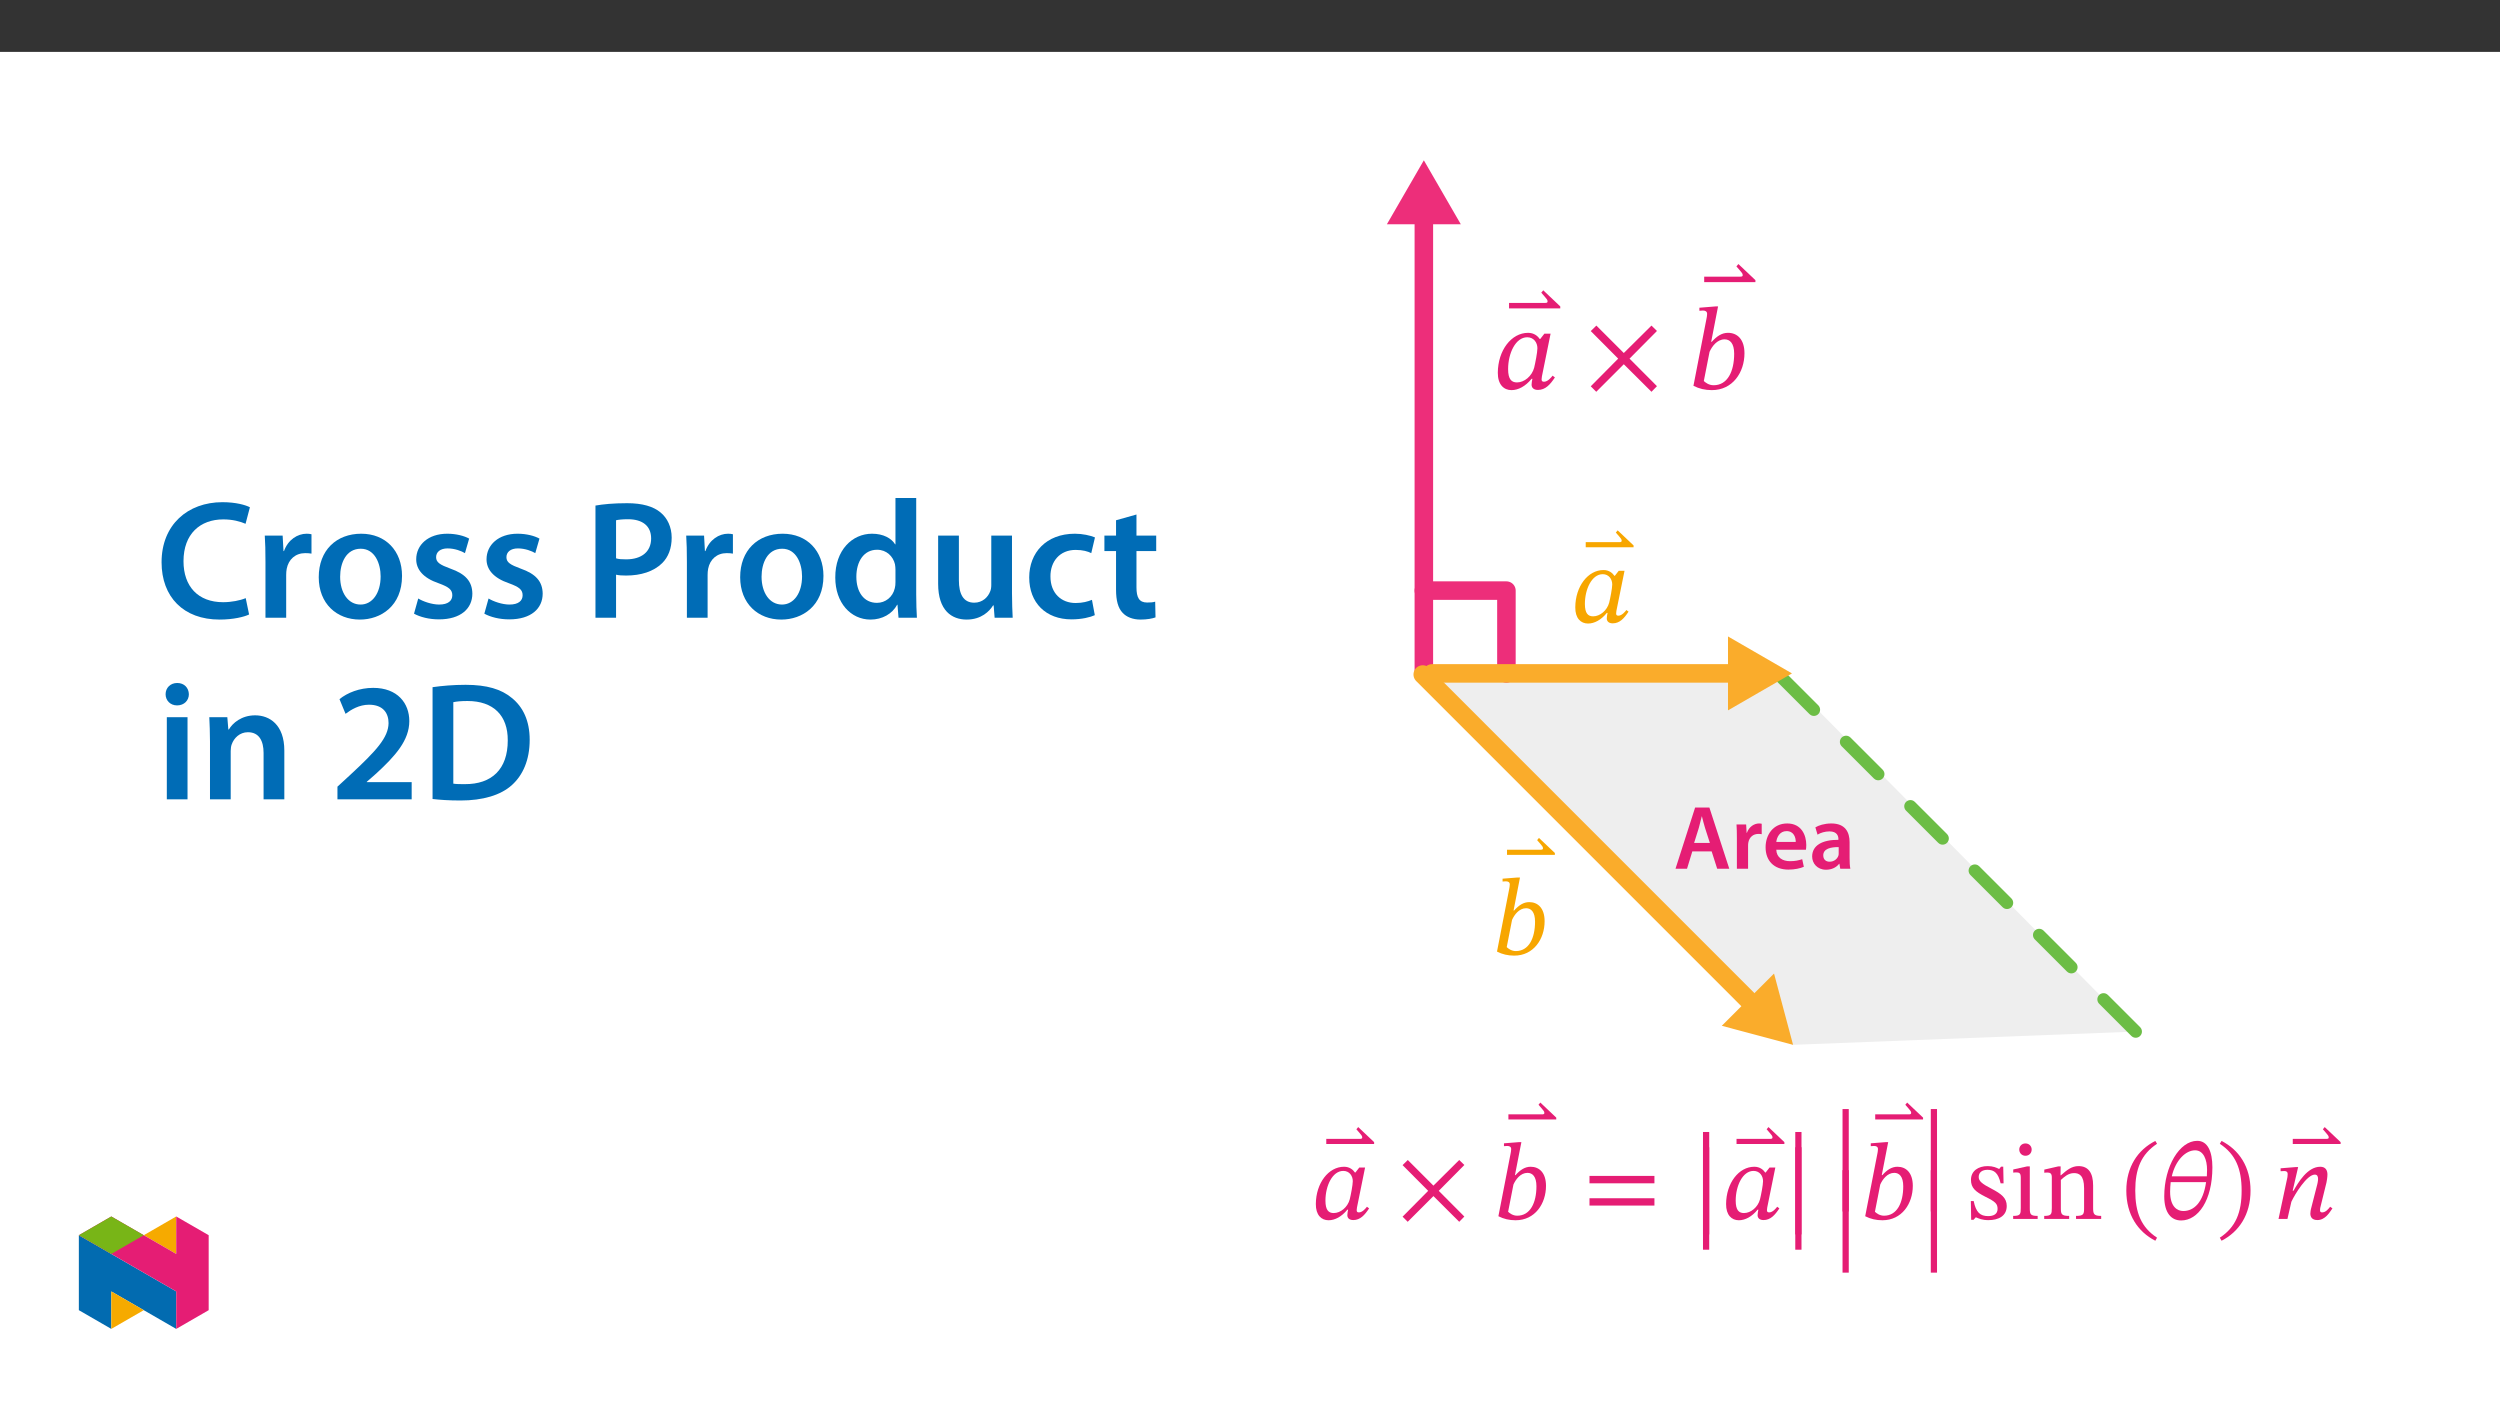 ﻿<?xml version="1.0" encoding="utf-8"?>
<svg xmlns="http://www.w3.org/2000/svg" xmlns:xlink="http://www.w3.org/1999/xlink" viewBox="0 0 960 540" version="1.1">
  <rect x="0" y="0" width="960" height="540" fill="#333333" stroke="none"/>
  <defs>
    <g>
      <symbol overflow="visible" id="glyph0-0">
        <path style="stroke:none;" d="M 14.344 -7.625 L 14.344 -8.344 C 14.344 -13.219 21.562 -16.719 21.562 -23.312 C 21.562 -27.969 17.656 -29.984 13.266 -29.984 C 8.734 -29.984 5.641 -27.438 5.641 -23.797 C 5.641 -21.703 6.5 -20.672 7.938 -20.672 C 9.016 -20.672 9.953 -21.25 9.953 -22.641 C 9.953 -24.344 9.016 -24.391 9.016 -25.859 C 9.016 -27.25 10.219 -28.281 12.859 -28.281 C 15.734 -28.281 17.531 -26.719 17.531 -23.172 C 17.531 -16.266 12.547 -14.609 12.547 -8.781 L 12.547 -7.625 Z M 16.047 -2.156 C 16.047 -3.547 15.109 -4.797 13.531 -4.797 C 11.875 -4.797 10.891 -3.594 10.891 -2.156 C 10.891 -0.672 11.75 0.359 13.5 0.359 C 15.109 0.359 16.047 -0.719 16.047 -2.156 Z M 26.672 7.578 L 26.672 -35.188 L 0.453 -35.188 L 0.453 7.578 Z M 24.344 5.203 L 2.734 5.203 L 2.734 -32.906 L 24.344 -32.906 Z M 24.344 5.203 " />
      </symbol>
      <symbol overflow="visible" id="glyph0-1">
        <path style="stroke:none;" d="M -0.859 -30.844 L -0.859 -31.609 L -7.391 -37.797 L -8.156 -36.891 L -6.766 -35.281 C -6.141 -34.516 -5.734 -34.156 -5.734 -33.531 C -5.734 -33.031 -6.094 -32.953 -6.766 -32.953 L -20.531 -32.953 L -20.531 -30.844 Z M -0.859 -30.844 " />
      </symbol>
      <symbol overflow="visible" id="glyph0-2">
        <path style="stroke:none;" d="M 22.5 -21.156 L 20.125 -21.156 L 18.516 -19.094 L 18.328 -19.094 C 17.578 -20.219 16.141 -21.469 13.859 -21.469 C 7.438 -21.469 2.281 -14.75 2.234 -6.141 C 2.203 -1.609 4.531 0.531 7.484 0.531 C 10.094 0.531 12.859 -0.938 15.203 -3.812 L 15.516 -3.812 C 15.375 -3 15.203 -2.422 15.203 -1.562 C 15.203 -0.266 16.141 0.453 17.656 0.453 C 20.484 0.453 22.328 -1.562 24.156 -4.344 L 23.266 -5.016 C 22.688 -4.266 21.391 -2.688 19.953 -2.688 C 19.234 -2.688 19.047 -3.047 19.047 -3.625 C 19.047 -4.297 19.281 -5.297 19.281 -5.297 Z M 17.438 -15.562 C 17.438 -13.984 16.625 -9.859 16.188 -8.062 C 15.328 -4.844 12.422 -2.422 9.594 -2.422 C 7.531 -2.422 6.188 -3.594 6.188 -7.531 C 6.188 -13.625 9.062 -19.766 13.531 -19.766 C 16.047 -19.766 17.438 -17.703 17.438 -15.562 Z M 17.438 -15.562 " />
      </symbol>
      <symbol overflow="visible" id="glyph0-3">
        <path style="stroke:none;" d="M 27.391 -0.984 L 16.859 -11.562 L 27.391 -22.188 L 25.281 -24.25 L 14.656 -13.719 L 4.125 -24.25 L 1.969 -22.141 L 12.5 -11.562 L 1.969 -0.938 L 4.078 1.172 L 14.656 -9.406 L 25.281 1.172 Z M 27.391 -0.984 " />
      </symbol>
      <symbol overflow="visible" id="glyph0-4">
        <path style="stroke:none;" d="M 8.875 -18.016 L 11.516 -31.609 L 10.531 -31.609 L 4.344 -31.109 L 4.344 -29.938 C 4.344 -29.938 5.203 -30.031 5.688 -30.031 C 6.594 -30.031 7.312 -29.719 7.312 -28.734 C 7.312 -28.203 7.172 -27.344 7.125 -27.172 L 2.062 -1.125 C 4.266 0 6.547 0.531 9.141 0.531 C 17.125 0.531 21.656 -6.281 21.656 -13.625 C 21.656 -19 18.875 -21.469 15.328 -21.469 C 12.953 -21.469 11.031 -20.172 9.094 -18.016 Z M 8.25 -14.172 C 9.188 -16.266 11.156 -18.969 14.031 -18.969 C 16.047 -18.969 17.703 -17.484 17.703 -13.453 C 17.703 -6.641 15.156 -1.344 9.812 -1.344 C 7.938 -1.344 6.641 -2.422 6.047 -2.953 Z M 8.25 -14.172 " />
      </symbol>
      <symbol overflow="visible" id="glyph1-0">
        <path style="stroke:none;" d="M 13.391 -7.109 L 13.391 -7.781 C 13.391 -12.344 20.125 -15.609 20.125 -21.766 C 20.125 -26.109 16.484 -28 12.391 -28 C 8.156 -28 5.266 -25.609 5.266 -22.219 C 5.266 -20.25 6.062 -19.297 7.406 -19.297 C 8.406 -19.297 9.297 -19.828 9.297 -21.125 C 9.297 -22.719 8.406 -22.766 8.406 -24.141 C 8.406 -25.438 9.547 -26.406 12.016 -26.406 C 14.688 -26.406 16.359 -24.938 16.359 -21.641 C 16.359 -15.188 11.719 -13.641 11.719 -8.203 L 11.719 -7.109 Z M 14.984 -2.016 C 14.984 -3.312 14.094 -4.484 12.641 -4.484 C 11.094 -4.484 10.172 -3.344 10.172 -2.016 C 10.172 -0.625 10.969 0.328 12.594 0.328 C 14.094 0.328 14.984 -0.672 14.984 -2.016 Z M 24.891 7.078 L 24.891 -32.844 L 0.422 -32.844 L 0.422 7.078 Z M 22.719 4.859 L 2.547 4.859 L 2.547 -30.719 L 22.719 -30.719 Z M 22.719 4.859 " />
      </symbol>
      <symbol overflow="visible" id="glyph1-1">
        <path style="stroke:none;" d="M -0.797 -28.781 L -0.797 -29.5 L -6.906 -35.281 L -7.609 -34.438 L -6.312 -32.938 C -5.734 -32.219 -5.359 -31.891 -5.359 -31.297 C -5.359 -30.844 -5.688 -30.75 -6.312 -30.75 L -19.172 -30.75 L -19.172 -28.781 Z M -0.797 -28.781 " />
      </symbol>
      <symbol overflow="visible" id="glyph1-2">
        <path style="stroke:none;" d="M 21 -19.75 L 18.781 -19.75 L 17.281 -17.828 L 17.109 -17.828 C 16.406 -18.875 15.062 -20.047 12.938 -20.047 C 6.953 -20.047 2.141 -13.766 2.094 -5.734 C 2.047 -1.5 4.219 0.5 6.984 0.5 C 9.422 0.5 12.016 -0.875 14.188 -3.562 L 14.484 -3.562 C 14.359 -2.797 14.188 -2.266 14.188 -1.469 C 14.188 -0.25 15.062 0.422 16.484 0.422 C 19.125 0.422 20.844 -1.469 22.547 -4.062 L 21.719 -4.688 C 21.172 -3.969 19.953 -2.516 18.625 -2.516 C 17.953 -2.516 17.781 -2.844 17.781 -3.391 C 17.781 -4.016 18 -4.938 18 -4.938 Z M 16.281 -14.516 C 16.281 -13.062 15.531 -9.203 15.109 -7.531 C 14.312 -4.516 11.594 -2.266 8.953 -2.266 C 7.031 -2.266 5.781 -3.344 5.781 -7.031 C 5.781 -12.719 8.453 -18.453 12.641 -18.453 C 14.984 -18.453 16.281 -16.531 16.281 -14.516 Z M 16.281 -14.516 " />
      </symbol>
      <symbol overflow="visible" id="glyph1-3">
        <path style="stroke:none;" d="M 8.281 -16.828 L 10.75 -29.5 L 9.828 -29.5 L 4.062 -29.047 L 4.062 -27.953 C 4.062 -27.953 4.859 -28.031 5.312 -28.031 C 6.156 -28.031 6.828 -27.75 6.828 -26.828 C 6.828 -26.312 6.688 -25.531 6.656 -25.359 L 1.922 -1.047 C 3.969 0 6.109 0.5 8.531 0.5 C 15.984 0.5 20.203 -5.859 20.203 -12.719 C 20.203 -17.734 17.609 -20.047 14.312 -20.047 C 12.094 -20.047 10.297 -18.828 8.5 -16.828 Z M 7.703 -13.219 C 8.578 -15.188 10.422 -17.703 13.094 -17.703 C 14.984 -17.703 16.531 -16.312 16.531 -12.547 C 16.531 -6.188 14.141 -1.25 9.156 -1.25 C 7.406 -1.25 6.188 -2.266 5.656 -2.766 Z M 7.703 -13.219 " />
      </symbol>
      <symbol overflow="visible" id="glyph1-4">
        <path style="stroke:none;" d="M 25.562 -0.922 L 15.734 -10.797 L 25.562 -20.719 L 23.594 -22.641 L 13.688 -12.797 L 3.844 -22.641 L 1.844 -20.672 L 11.672 -10.797 L 1.844 -0.875 L 3.812 1.094 L 13.688 -8.781 L 23.594 1.094 Z M 25.562 -0.922 " />
      </symbol>
      <symbol overflow="visible" id="glyph1-5">
        <path style="stroke:none;" d="M 27.531 -13.688 L 27.531 -16.531 L 2.594 -16.531 L 2.594 -13.688 Z M 27.531 -5.141 L 27.531 -7.953 L 2.594 -7.953 L 2.594 -5.141 Z M 27.531 -5.141 " />
      </symbol>
      <symbol overflow="visible" id="glyph1-6">
        <path style="stroke:none;" d="M 6.781 9.797 L 6.781 -29.547 L 4.391 -29.547 L 4.391 9.797 Z M 6.781 9.797 " />
      </symbol>
      <symbol overflow="visible" id="glyph1-7">
        <path style="stroke:none;" d="M 1.797 -11.469 C 1.797 -2.266 6.188 4.312 12.938 7.781 L 13.594 6.609 C 7.484 2.594 5.234 -3.047 5.234 -11.469 C 5.234 -19.797 7.484 -25.406 13.594 -29.453 L 12.938 -30.547 C 6.188 -27.109 1.797 -20.594 1.797 -11.469 Z M 1.797 -11.469 " />
      </symbol>
      <symbol overflow="visible" id="glyph1-8">
        <path style="stroke:none;" d="M 19.953 -19.828 C 19.953 -25.906 18.125 -30 14.141 -30 C 7.328 -30 1.469 -20.172 1.469 -8.703 C 1.469 -2.219 4.219 0.578 7.953 0.578 C 14.484 0.578 19.953 -7.109 19.953 -19.828 Z M 8.781 -3.047 C 6.562 -3.047 3.719 -4.562 3.719 -10.453 C 3.719 -11.547 3.812 -13.094 3.938 -14.141 L 17.531 -14.141 C 16.406 -6.234 12.797 -3.047 8.781 -3.047 Z M 13.312 -26.359 C 16.562 -26.359 17.906 -22.766 17.906 -18.828 C 17.906 -18.078 17.875 -17.156 17.828 -16.359 L 4.359 -16.359 C 5.812 -22.641 9.75 -26.359 13.312 -26.359 Z M 13.312 -26.359 " />
      </symbol>
      <symbol overflow="visible" id="glyph1-9">
        <path style="stroke:none;" d="M 13.094 -11.469 C 13.094 -20.594 8.703 -27.109 1.969 -30.547 L 1.297 -29.453 C 7.406 -25.406 9.672 -19.797 9.672 -11.469 C 9.672 -3.047 7.406 2.594 1.297 6.609 L 1.969 7.781 C 8.703 4.312 13.094 -2.266 13.094 -11.469 Z M 13.094 -11.469 " />
      </symbol>
      <symbol overflow="visible" id="glyph1-10">
        <path style="stroke:none;" d="M 21.797 -4.688 C 21.172 -3.891 20.125 -2.516 18.703 -2.516 C 18.125 -2.516 17.906 -2.844 17.906 -3.312 C 17.906 -3.812 18 -4.312 18 -4.312 L 20.375 -13.969 C 20.5 -14.562 20.75 -15.984 20.75 -17.078 C 20.75 -18.578 20.125 -20.047 18 -20.047 C 13.062 -20.047 9.5 -13.969 7.734 -10.844 L 7.406 -10.844 L 9.5 -19.922 L 8.578 -19.922 L 2.766 -19.453 L 2.766 -18.328 C 2.766 -18.328 3.594 -18.406 4.141 -18.406 C 5.109 -18.406 5.484 -18 5.484 -17.281 C 5.484 -16.656 5.359 -15.906 5.359 -15.906 L 1.969 0 L 5.391 0 L 6.906 -6.609 C 8.25 -9.5 12.844 -17.031 15.906 -17.031 C 16.859 -17.031 17.156 -16.312 17.156 -15.359 C 17.156 -14.516 16.859 -13.344 16.859 -13.344 L 14.391 -3.688 C 14.359 -3.469 14.188 -2.719 14.188 -2.047 C 14.188 -0.797 14.812 0.422 16.906 0.422 C 19.922 0.422 21.594 -2.516 22.672 -4.062 Z M 21.797 -4.688 " />
      </symbol>
      <symbol overflow="visible" id="glyph2-0">
        <path style="stroke:none;" d="M 0 0 L 17.438 0 L 17.438 -24.406 L 0 -24.406 Z M 8.719 -13.781 L 2.797 -22.672 L 14.641 -22.672 Z M 9.766 -12.203 L 15.688 -21.094 L 15.688 -3.312 Z M 2.797 -1.75 L 8.719 -10.641 L 14.641 -1.75 Z M 1.75 -21.094 L 7.672 -12.203 L 1.75 -3.312 Z M 1.75 -21.094 " />
      </symbol>
      <symbol overflow="visible" id="glyph2-1">
        <path style="stroke:none;" d="M 14.609 -6.656 L 16.734 0 L 21.375 0 L 13.734 -23.5 L 8.266 -23.5 L 0.734 0 L 5.156 0 L 7.188 -6.656 Z M 7.875 -9.906 L 9.688 -15.688 C 10.078 -17.094 10.469 -18.734 10.812 -20.094 L 10.875 -20.094 C 11.234 -18.734 11.609 -17.125 12.062 -15.688 L 13.922 -9.906 Z M 7.875 -9.906 " />
      </symbol>
      <symbol overflow="visible" id="glyph2-2">
        <path style="stroke:none;" d="M 2.297 0 L 6.594 0 L 6.594 -8.828 C 6.594 -9.281 6.625 -9.734 6.703 -10.109 C 7.078 -12.062 8.516 -13.359 10.531 -13.359 C 11.062 -13.359 11.438 -13.328 11.828 -13.25 L 11.828 -17.266 C 11.469 -17.328 11.234 -17.375 10.812 -17.375 C 8.969 -17.375 6.969 -16.141 6.141 -13.781 L 6.031 -13.781 L 5.859 -16.984 L 2.156 -16.984 C 2.266 -15.484 2.297 -13.812 2.297 -11.516 Z M 2.297 0 " />
      </symbol>
      <symbol overflow="visible" id="glyph2-3">
        <path style="stroke:none;" d="M 16.703 -7.281 C 16.781 -7.672 16.844 -8.297 16.844 -9.109 C 16.844 -12.828 15.031 -17.375 9.516 -17.375 C 4.078 -17.375 1.219 -12.938 1.219 -8.234 C 1.219 -3.031 4.469 0.344 9.969 0.344 C 12.422 0.344 14.438 -0.109 15.906 -0.734 L 15.281 -3.656 C 13.953 -3.203 12.562 -2.891 10.562 -2.891 C 7.812 -2.891 5.438 -4.219 5.328 -7.281 Z M 5.328 -10.281 C 5.516 -12.031 6.625 -14.438 9.281 -14.438 C 12.141 -14.438 12.828 -11.859 12.797 -10.281 Z M 5.328 -10.281 " />
      </symbol>
      <symbol overflow="visible" id="glyph2-4">
        <path style="stroke:none;" d="M 15.484 -10.188 C 15.484 -13.922 13.922 -17.375 8.469 -17.375 C 5.797 -17.375 3.594 -16.641 2.344 -15.875 L 3.172 -13.078 C 4.328 -13.812 6.062 -14.328 7.75 -14.328 C 10.734 -14.328 11.188 -12.484 11.188 -11.375 L 11.188 -11.094 C 4.922 -11.125 1.109 -8.922 1.109 -4.672 C 1.109 -2.094 3.031 0.391 6.453 0.391 C 8.688 0.391 10.469 -0.562 11.469 -1.891 L 11.578 -1.891 L 11.891 0 L 15.766 0 C 15.547 -1.047 15.484 -2.547 15.484 -4.078 Z M 11.297 -5.969 C 11.297 -5.656 11.297 -5.328 11.188 -5.016 C 10.781 -3.797 9.562 -2.688 7.812 -2.688 C 6.453 -2.688 5.375 -3.453 5.375 -5.125 C 5.375 -7.703 8.266 -8.328 11.297 -8.297 Z M 11.297 -5.969 " />
      </symbol>
      <symbol overflow="visible" id="glyph3-0">
        <path style="stroke:none;" d="M 13.391 -7.109 L 13.391 -7.781 C 13.391 -12.344 20.125 -15.609 20.125 -21.766 C 20.125 -26.109 16.484 -28 12.391 -28 C 8.156 -28 5.266 -25.609 5.266 -22.219 C 5.266 -20.25 6.062 -19.297 7.406 -19.297 C 8.406 -19.297 9.297 -19.828 9.297 -21.125 C 9.297 -22.719 8.406 -22.766 8.406 -24.141 C 8.406 -25.438 9.547 -26.406 12.016 -26.406 C 14.688 -26.406 16.359 -24.938 16.359 -21.641 C 16.359 -15.188 11.719 -13.641 11.719 -8.203 L 11.719 -7.109 Z M 14.984 -2.016 C 14.984 -3.312 14.094 -4.484 12.641 -4.484 C 11.094 -4.484 10.172 -3.344 10.172 -2.016 C 10.172 -0.625 10.969 0.328 12.594 0.328 C 14.094 0.328 14.984 -0.672 14.984 -2.016 Z M 24.891 7.078 L 24.891 -32.844 L 0.422 -32.844 L 0.422 7.078 Z M 22.719 4.859 L 2.547 4.859 L 2.547 -30.719 L 22.719 -30.719 Z M 22.719 4.859 " />
      </symbol>
      <symbol overflow="visible" id="glyph3-1">
        <path style="stroke:none;" d="M 1.625 -6.859 L 1.75 0.328 L 2.641 0.328 L 3.516 -0.625 L 3.594 -0.625 C 4.688 -0.172 5.938 0.453 8.375 0.453 C 12.141 0.453 15.406 -1.047 15.406 -4.984 C 15.406 -8.078 13.344 -9.625 9.547 -11.625 C 6.031 -13.438 4.641 -14.484 4.641 -16.109 C 4.641 -18 6.109 -18.875 8.031 -18.875 C 10.594 -18.875 12.141 -17.656 13.062 -13.688 L 14.188 -13.688 L 14.062 -20.078 L 13.219 -20.078 L 12.516 -19.203 L 12.469 -19.203 C 11.422 -19.703 10.172 -20.297 8.078 -20.297 C 4.484 -20.297 1.672 -18.453 1.672 -15.016 C 1.672 -11.922 3.391 -10.453 7.203 -8.531 C 11.094 -6.609 11.891 -5.812 11.891 -3.844 C 11.891 -1.891 10.375 -1.094 8.281 -1.094 C 5.188 -1.094 3.594 -2.547 2.719 -6.859 Z M 1.625 -6.859 " />
      </symbol>
      <symbol overflow="visible" id="glyph3-2">
        <path style="stroke:none;" d="M 6.062 -29 C 4.609 -29 3.688 -27.906 3.688 -26.656 C 3.688 -25.359 4.641 -24.266 6.062 -24.266 C 7.531 -24.266 8.453 -25.359 8.453 -26.656 C 8.453 -27.906 7.531 -29 6.062 -29 Z M 10.75 -1.172 C 7.953 -1.172 7.734 -1.797 7.734 -4.219 L 7.734 -20.172 L 6.656 -20.172 L 1.375 -19 L 1.375 -17.781 C 1.375 -17.781 1.844 -17.875 2.422 -17.875 C 3.641 -17.875 4.266 -17.703 4.266 -15.906 L 4.266 -4.219 C 4.266 -1.844 4.141 -1.172 1.344 -1.172 L 1.344 0 L 10.75 0 Z M 10.75 -1.172 " />
      </symbol>
      <symbol overflow="visible" id="glyph3-3">
        <path style="stroke:none;" d="M 20.125 -12.844 C 20.125 -17.656 18.328 -20.297 14.516 -20.297 C 11.891 -20.297 10.047 -18.781 7.781 -16.781 L 7.609 -16.781 L 7.656 -20.172 L 6.688 -20.172 L 1.375 -18.953 L 1.375 -17.734 C 1.375 -17.734 1.797 -17.828 2.516 -17.828 C 3.641 -17.828 4.266 -17.484 4.266 -15.984 L 4.266 -4.219 C 4.266 -1.891 4.141 -1.172 1.344 -1.172 L 1.344 0 L 10.922 0 L 10.922 -1.172 C 7.906 -1.172 7.734 -1.891 7.734 -4.219 L 7.734 -14.984 C 9 -16.109 10.547 -17.609 12.797 -17.609 C 14.688 -17.609 16.656 -16.828 16.656 -11.797 L 16.656 -4.219 C 16.656 -1.891 16.531 -1.172 13.562 -1.172 L 13.562 0 L 23.219 0 L 23.219 -1.172 C 20.422 -1.172 20.125 -1.891 20.125 -4.219 Z M 20.125 -12.844 " />
      </symbol>
      <symbol overflow="visible" id="glyph4-0">
        <path style="stroke:none;" d="M 0 0 L 32.375 0 L 32.375 -45.328 L 0 -45.328 Z M 16.188 -25.578 L 5.188 -42.094 L 27.188 -42.094 Z M 18.125 -22.656 L 29.141 -39.172 L 29.141 -6.156 Z M 5.188 -3.234 L 16.188 -19.75 L 27.188 -3.234 Z M 3.234 -39.172 L 14.25 -22.656 L 3.234 -6.156 Z M 3.234 -39.172 " />
      </symbol>
      <symbol overflow="visible" id="glyph4-1">
        <path style="stroke:none;" d="M 34.578 -7.516 C 32.438 -6.609 29.078 -5.953 25.906 -5.953 C 16.25 -5.953 10.688 -12.047 10.688 -21.688 C 10.688 -32.188 17.094 -37.75 25.969 -37.75 C 29.531 -37.75 32.438 -36.969 34.516 -36.062 L 36.188 -42.406 C 34.578 -43.25 30.891 -44.359 25.641 -44.359 C 12.297 -44.359 2.266 -35.672 2.266 -21.297 C 2.266 -7.969 10.688 0.719 24.547 0.719 C 29.844 0.719 34 -0.328 35.875 -1.234 Z M 34.578 -7.516 " />
      </symbol>
      <symbol overflow="visible" id="glyph4-2">
        <path style="stroke:none;" d="M 4.281 0 L 12.234 0 L 12.234 -16.375 C 12.234 -17.219 12.297 -18.062 12.438 -18.781 C 13.141 -22.406 15.797 -24.797 19.547 -24.797 C 20.531 -24.797 21.234 -24.734 21.953 -24.609 L 21.953 -32.047 C 21.297 -32.188 20.844 -32.25 20.078 -32.25 C 16.641 -32.25 12.953 -29.984 11.391 -25.578 L 11.203 -25.578 L 10.875 -31.531 L 4.016 -31.531 C 4.203 -28.75 4.281 -25.641 4.281 -21.375 Z M 4.281 0 " />
      </symbol>
      <symbol overflow="visible" id="glyph4-3">
        <path style="stroke:none;" d="M 18.578 -32.25 C 9.062 -32.25 2.266 -25.906 2.266 -15.547 C 2.266 -5.375 9.188 0.719 18.062 0.719 C 26.094 0.719 34.25 -4.469 34.25 -16.062 C 34.25 -25.641 27.969 -32.25 18.578 -32.25 Z M 18.391 -26.484 C 23.828 -26.484 26.031 -20.781 26.031 -15.859 C 26.031 -9.453 22.859 -5.047 18.328 -5.047 C 13.531 -5.047 10.484 -9.641 10.484 -15.734 C 10.484 -20.984 12.75 -26.484 18.391 -26.484 Z M 18.391 -26.484 " />
      </symbol>
      <symbol overflow="visible" id="glyph4-4">
        <path style="stroke:none;" d="M 2.328 -1.547 C 4.656 -0.266 8.094 0.641 11.906 0.641 C 20.266 0.641 24.734 -3.5 24.734 -9.266 C 24.672 -13.922 22.078 -16.828 16.312 -18.844 C 12.297 -20.328 10.812 -21.234 10.812 -23.25 C 10.812 -25.188 12.375 -26.609 15.219 -26.609 C 18 -26.609 20.594 -25.578 21.891 -24.797 L 23.5 -30.375 C 21.625 -31.406 18.578 -32.25 15.094 -32.25 C 7.766 -32.25 3.172 -27.969 3.172 -22.406 C 3.172 -18.641 5.703 -15.281 11.844 -13.203 C 15.734 -11.781 17.031 -10.75 17.031 -8.609 C 17.031 -6.547 15.469 -5.047 11.984 -5.047 C 9.125 -5.047 5.703 -6.281 3.953 -7.375 Z M 2.328 -1.547 " />
      </symbol>
      <symbol overflow="visible" id="glyph4-5">
        <path style="stroke:none;" d="M 4.594 0 L 12.5 0 L 12.5 -16.516 C 13.594 -16.25 14.891 -16.188 16.375 -16.188 C 22.016 -16.188 26.938 -17.734 30.172 -20.922 C 32.562 -23.25 33.859 -26.609 33.859 -30.75 C 33.859 -34.828 32.188 -38.266 29.594 -40.406 C 26.812 -42.734 22.594 -43.969 16.766 -43.969 C 11.453 -43.969 7.516 -43.578 4.594 -43.062 Z M 12.5 -37.422 C 13.344 -37.625 14.891 -37.812 17.094 -37.812 C 22.594 -37.812 25.969 -35.281 25.969 -30.438 C 25.969 -25.375 22.344 -22.406 16.375 -22.406 C 14.766 -22.406 13.531 -22.469 12.5 -22.797 Z M 12.5 -37.422 " />
      </symbol>
      <symbol overflow="visible" id="glyph4-6">
        <path style="stroke:none;" d="M 25.375 -45.969 L 25.375 -28.172 L 25.25 -28.172 C 23.828 -30.5 20.719 -32.25 16.375 -32.25 C 8.812 -32.25 2.203 -25.969 2.266 -15.406 C 2.266 -5.703 8.219 0.719 15.797 0.719 C 20.328 0.719 24.156 -1.484 26.031 -4.984 L 26.156 -4.984 L 26.547 0 L 33.609 0 C 33.469 -2.141 33.344 -5.641 33.344 -8.875 L 33.344 -45.969 Z M 25.375 -13.656 C 25.375 -12.828 25.312 -12.047 25.125 -11.328 C 24.344 -7.906 21.5 -5.703 18.266 -5.703 C 13.203 -5.703 10.359 -9.906 10.359 -15.734 C 10.359 -21.562 13.203 -26.094 18.328 -26.094 C 21.953 -26.094 24.469 -23.562 25.188 -20.531 C 25.312 -19.875 25.375 -19.031 25.375 -18.391 Z M 25.375 -13.656 " />
      </symbol>
      <symbol overflow="visible" id="glyph4-7">
        <path style="stroke:none;" d="M 32.5 -31.531 L 24.547 -31.531 L 24.547 -12.5 C 24.547 -11.594 24.406 -10.688 24.094 -10.031 C 23.312 -7.969 21.234 -5.766 18 -5.766 C 13.797 -5.766 12.109 -9.125 12.109 -14.375 L 12.109 -31.531 L 4.141 -31.531 L 4.141 -13.016 C 4.141 -2.719 9.391 0.719 15.094 0.719 C 20.781 0.719 23.891 -2.531 25.25 -4.734 L 25.453 -4.734 L 25.828 0 L 32.766 0 C 32.641 -2.594 32.5 -5.703 32.5 -9.453 Z M 32.5 -31.531 " />
      </symbol>
      <symbol overflow="visible" id="glyph4-8">
        <path style="stroke:none;" d="M 26.359 -6.859 C 24.797 -6.219 22.797 -5.641 20.078 -5.641 C 14.641 -5.641 10.422 -9.328 10.422 -15.797 C 10.359 -21.562 13.984 -26.031 20.078 -26.031 C 22.922 -26.031 24.797 -25.453 26.094 -24.797 L 27.516 -30.828 C 25.703 -31.594 22.734 -32.25 19.812 -32.25 C 8.734 -32.25 2.266 -24.922 2.266 -15.469 C 2.266 -5.703 8.672 0.641 18.516 0.641 C 22.469 0.641 25.766 -0.188 27.453 -0.969 Z M 26.359 -6.859 " />
      </symbol>
      <symbol overflow="visible" id="glyph4-9">
        <path style="stroke:none;" d="M 5.562 -37.422 L 5.562 -31.531 L 1.094 -31.531 L 1.094 -25.578 L 5.562 -25.578 L 5.562 -10.75 C 5.562 -6.609 6.344 -3.688 8.094 -1.875 C 9.578 -0.266 11.984 0.719 14.953 0.719 C 17.422 0.719 19.547 0.328 20.719 -0.125 L 20.594 -6.156 C 19.688 -5.891 18.906 -5.828 17.484 -5.828 C 14.438 -5.828 13.406 -7.766 13.406 -11.656 L 13.406 -25.578 L 20.984 -25.578 L 20.984 -31.531 L 13.406 -31.531 L 13.406 -39.625 Z M 5.562 -37.422 " />
      </symbol>
      <symbol overflow="visible" id="glyph4-10">
        <path style="stroke:none;" d="M 12.234 0 L 12.234 -31.531 L 4.281 -31.531 L 4.281 0 Z M 8.281 -44.672 C 5.641 -44.672 3.812 -42.797 3.812 -40.344 C 3.812 -38.016 5.562 -36.062 8.219 -36.062 C 11 -36.062 12.75 -38.016 12.75 -40.344 C 12.688 -42.797 11 -44.672 8.281 -44.672 Z M 8.281 -44.672 " />
      </symbol>
      <symbol overflow="visible" id="glyph4-11">
        <path style="stroke:none;" d="M 4.281 0 L 12.234 0 L 12.234 -18.578 C 12.234 -19.484 12.375 -20.469 12.625 -21.109 C 13.469 -23.5 15.672 -25.766 18.844 -25.766 C 23.188 -25.766 24.859 -22.344 24.859 -17.812 L 24.859 0 L 32.828 0 L 32.828 -18.719 C 32.828 -28.688 27.125 -32.25 21.625 -32.25 C 16.375 -32.25 12.953 -29.266 11.531 -26.812 L 11.328 -26.812 L 10.938 -31.531 L 4.016 -31.531 C 4.141 -28.812 4.281 -25.766 4.281 -22.141 Z M 4.281 0 " />
      </symbol>
      <symbol overflow="visible" id="glyph4-12">
        <path style="stroke:none;" d="M 31.281 0 L 31.281 -6.609 L 14.047 -6.609 L 14.047 -6.734 L 17.672 -9.906 C 25.062 -16.703 30.375 -22.656 30.375 -30.047 C 30.375 -36.906 25.828 -42.797 16.516 -42.797 C 11.203 -42.797 6.609 -40.922 3.562 -38.469 L 5.891 -32.828 C 8.031 -34.453 11.141 -36.328 14.891 -36.328 C 20.391 -36.328 22.406 -33.016 22.406 -29.266 C 22.344 -23.703 17.672 -18.641 7.766 -9.453 L 2.781 -4.859 L 2.781 0 Z M 31.281 0 " />
      </symbol>
      <symbol overflow="visible" id="glyph4-13">
        <path style="stroke:none;" d="M 4.594 -0.125 C 7.25 0.188 10.75 0.453 15.344 0.453 C 23.828 0.453 30.75 -1.547 35.094 -5.5 C 39.234 -9.266 41.891 -15.016 41.891 -22.859 C 41.891 -30.234 39.297 -35.484 35.031 -38.922 C 31.016 -42.281 25.453 -43.969 17.281 -43.969 C 12.562 -43.969 8.156 -43.578 4.594 -43.062 Z M 12.562 -37.297 C 13.734 -37.562 15.469 -37.75 18 -37.75 C 27.969 -37.75 33.547 -32.188 33.469 -22.594 C 33.469 -11.531 27.328 -5.766 16.969 -5.828 C 15.344 -5.828 13.656 -5.828 12.562 -6.016 Z M 12.562 -37.297 " />
      </symbol>
    </g>
    <clipPath id="clip1">
      <path d="M 546 258 L 821 258 L 821 401.219 L 546 401.219 Z M 546 258 " />
    </clipPath>
    <clipPath id="clip2">
      <path d="M 675 251 L 822.504 251 L 822.504 399 L 675 399 Z M 675 251 " />
    </clipPath>
    <clipPath id="clip3">
      <path d="M 532.562 61.559 L 561 61.559 L 561 87 L 532.562 87 Z M 532.562 61.559 " />
    </clipPath>
    <clipPath id="clip4">
      <path d="M 661 373 L 689 373 L 689 401.219 L 661 401.219 Z M 661 373 " />
    </clipPath>
    <clipPath id="clip5">
      <path d="M 30.277 474 L 68 474 L 68 510.301 L 30.277 510.301 Z M 30.277 474 " />
    </clipPath>
    <clipPath id="clip6">
      <path d="M 42 495 L 56 495 L 56 510.301 L 42 510.301 Z M 42 495 " />
    </clipPath>
    <clipPath id="clip7">
      <path d="M 55 467.125 L 68 467.125 L 68 482 L 55 482 Z M 55 467.125 " />
    </clipPath>
    <clipPath id="clip8">
      <path d="M 30.277 467.125 L 80.133 467.125 L 80.133 510.301 L 30.277 510.301 Z M 30.277 467.125 " />
    </clipPath>
    <clipPath id="clip9">
      <path d="M 30.277 467.125 L 56 467.125 L 56 482 L 30.277 482 Z M 30.277 467.125 " />
    </clipPath>
  </defs>
  <g id="surface1">
    <path style=" stroke:none;fill-rule:nonzero;fill:rgb(100%,100%,100%);fill-opacity:1;" d="M 0 559.926 L 960 559.926 L 960 19.926 L 0 19.926 Z M 0 559.926 " />
    <g clip-path="url(#clip1)" clip-rule="nonzero">
      <path style=" stroke:none;fill-rule:nonzero;fill:rgb(93.3%,93.3%,93.3%);fill-opacity:1;" d="M 680.465 393.566 L 688.453 401.219 L 820.203 396.117 L 684.121 258.59 L 546.504 258.418 Z M 680.465 393.566 " />
    </g>
    <g clip-path="url(#clip2)" clip-rule="nonzero">
      <path style="fill:none;stroke-width:5.608;stroke-linecap:round;stroke-linejoin:round;stroke:rgb(42.4%,74.1%,27.1%);stroke-opacity:1;stroke-dasharray:20.562;stroke-miterlimit:10;" d="M 0.002 0.001 L -167.3 167.299 " transform="matrix(0.85,0,0,-0.85,820.119,396.118)" />
    </g>
    <path style="fill:none;stroke-width:8.368;stroke-linecap:round;stroke-linejoin:round;stroke:rgb(92.899%,17.999%,47.8%);stroke-opacity:1;stroke-miterlimit:10;" d="M -0.001 0.001 L 37.301 0.001 L 37.301 -37.398 " transform="matrix(0.85,0,0,-0.85,546.759,226.798)" />
    <path style="fill:none;stroke-width:8.368;stroke-linecap:round;stroke-linejoin:round;stroke:rgb(92.899%,17.999%,47.8%);stroke-opacity:1;stroke-miterlimit:4;" d="M -0.001 0 L -0.001 -207.702 " transform="matrix(0.85,0,0,-0.85,546.759,82.043)" />
    <g clip-path="url(#clip3)" clip-rule="nonzero">
      <path style=" stroke:none;fill-rule:nonzero;fill:rgb(92.899%,17.999%,47.8%);fill-opacity:1;" d="M 546.758 61.559 L 532.562 86.121 L 560.953 86.121 Z M 546.758 61.559 " />
    </g>
    <path style="fill:none;stroke-width:8.368;stroke-linecap:round;stroke-linejoin:round;stroke:rgb(98%,67.499%,16.899%);stroke-opacity:1;stroke-miterlimit:4;" d="M 0.001 -0.002 L -138.602 -0.002 " transform="matrix(0.85,0,0,-0.85,667.714,258.588)" />
    <path style=" stroke:none;fill-rule:nonzero;fill:rgb(98%,67.499%,16.899%);fill-opacity:1;" d="M 663.551 244.395 L 688.113 258.59 L 663.551 272.781 Z M 663.551 244.395 " />
    <path style="fill:none;stroke-width:8.368;stroke-linecap:round;stroke-linejoin:round;stroke:rgb(98%,67.499%,16.899%);stroke-opacity:1;stroke-miterlimit:4;" d="M 0.001 -0.002 L -150.302 150.302 " transform="matrix(0.85,0,0,-0.85,674.089,386.768)" />
    <g clip-path="url(#clip4)" clip-rule="nonzero">
      <path style=" stroke:none;fill-rule:nonzero;fill:rgb(98%,67.499%,16.899%);fill-opacity:1;" d="M 661.168 393.91 L 688.539 401.219 L 681.23 373.848 Z M 661.168 393.91 " />
    </g>
    <g style="fill:rgb(89.803%,11.374%,45.49%);fill-opacity:1;">
      <use xlink:href="#glyph0-1" x="600.005" y="149.275" />
    </g>
    <g style="fill:rgb(89.803%,11.374%,45.49%);fill-opacity:1;">
      <use xlink:href="#glyph0-2" x="572.927" y="149.275" />
    </g>
    <g style="fill:rgb(89.803%,11.374%,45.49%);fill-opacity:1;">
      <use xlink:href="#glyph0-3" x="608.882" y="149.275" />
    </g>
    <g style="fill:rgb(89.803%,11.374%,45.49%);fill-opacity:1;">
      <use xlink:href="#glyph0-1" x="674.939" y="139.188" />
    </g>
    <g style="fill:rgb(89.803%,11.374%,45.49%);fill-opacity:1;">
      <use xlink:href="#glyph0-4" x="648.219" y="149.275" />
    </g>
    <g style="fill:rgb(96.863%,65.099%,0%);fill-opacity:1;">
      <use xlink:href="#glyph1-1" x="628.088" y="238.939" />
    </g>
    <g style="fill:rgb(96.863%,65.099%,0%);fill-opacity:1;">
      <use xlink:href="#glyph1-2" x="602.815" y="238.939" />
    </g>
    <g style="fill:rgb(96.863%,65.099%,0%);fill-opacity:1;">
      <use xlink:href="#glyph1-1" x="597.865" y="357.046" />
    </g>
    <g style="fill:rgb(96.863%,65.099%,0%);fill-opacity:1;">
      <use xlink:href="#glyph1-3" x="572.927" y="366.461" />
    </g>
    <g style="fill:rgb(89.803%,11.374%,45.49%);fill-opacity:1;">
      <use xlink:href="#glyph2-1" x="642.665" y="333.584" />
    </g>
    <g style="fill:rgb(89.803%,11.374%,45.49%);fill-opacity:1;">
      <use xlink:href="#glyph2-2" x="664.667" y="333.584" />
    </g>
    <g style="fill:rgb(89.803%,11.374%,45.49%);fill-opacity:1;">
      <use xlink:href="#glyph2-3" x="676.767" y="333.584" />
      <use xlink:href="#glyph2-4" x="694.76" y="333.584" />
    </g>
    <g style="fill:rgb(89.803%,11.374%,45.49%);fill-opacity:1;">
      <use xlink:href="#glyph1-1" x="528.461" y="468.08" />
    </g>
    <g style="fill:rgb(89.803%,11.374%,45.49%);fill-opacity:1;">
      <use xlink:href="#glyph1-2" x="503.188" y="468.08" />
    </g>
    <g style="fill:rgb(89.803%,11.374%,45.49%);fill-opacity:1;">
      <use xlink:href="#glyph1-4" x="536.746" y="468.08" />
    </g>
    <g style="fill:rgb(89.803%,11.374%,45.49%);fill-opacity:1;">
      <use xlink:href="#glyph1-1" x="598.399" y="458.665" />
    </g>
    <g style="fill:rgb(89.803%,11.374%,45.49%);fill-opacity:1;">
      <use xlink:href="#glyph1-3" x="573.461" y="468.08" />
    </g>
    <g style="fill:rgb(89.803%,11.374%,45.49%);fill-opacity:1;">
      <use xlink:href="#glyph1-5" x="607.772" y="468.08" />
    </g>
    <g style="fill:rgb(89.803%,11.374%,45.49%);fill-opacity:1;">
      <use xlink:href="#glyph1-6" x="649.555" y="464.231" />
    </g>
    <g style="fill:rgb(89.803%,11.374%,45.49%);fill-opacity:1;">
      <use xlink:href="#glyph1-6" x="649.555" y="470.089" />
    </g>
    <g style="fill:rgb(89.803%,11.374%,45.49%);fill-opacity:1;">
      <use xlink:href="#glyph1-1" x="686" y="468.08" />
    </g>
    <g style="fill:rgb(89.803%,11.374%,45.49%);fill-opacity:1;">
      <use xlink:href="#glyph1-2" x="660.727" y="468.08" />
    </g>
    <g style="fill:rgb(89.803%,11.374%,45.49%);fill-opacity:1;">
      <use xlink:href="#glyph1-6" x="684.996" y="464.231" />
    </g>
    <g style="fill:rgb(89.803%,11.374%,45.49%);fill-opacity:1;">
      <use xlink:href="#glyph1-6" x="684.996" y="470.089" />
    </g>
    <g style="fill:rgb(89.803%,11.374%,45.49%);fill-opacity:1;">
      <use xlink:href="#glyph1-6" x="703.142" y="455.423" />
    </g>
    <g style="fill:rgb(89.803%,11.374%,45.49%);fill-opacity:1;">
      <use xlink:href="#glyph1-6" x="703.142" y="478.896" />
    </g>
    <g style="fill:rgb(89.803%,11.374%,45.49%);fill-opacity:1;">
      <use xlink:href="#glyph1-1" x="739.252" y="458.665" />
    </g>
    <g style="fill:rgb(89.803%,11.374%,45.49%);fill-opacity:1;">
      <use xlink:href="#glyph1-3" x="714.314" y="468.08" />
    </g>
    <g style="fill:rgb(89.803%,11.374%,45.49%);fill-opacity:1;">
      <use xlink:href="#glyph1-6" x="737.034" y="455.423" />
    </g>
    <g style="fill:rgb(89.803%,11.374%,45.49%);fill-opacity:1;">
      <use xlink:href="#glyph1-6" x="737.034" y="478.896" />
    </g>
    <g style="fill:rgb(89.803%,11.374%,45.49%);fill-opacity:1;">
      <use xlink:href="#glyph3-1" x="755.18" y="468.08" />
      <use xlink:href="#glyph3-2" x="771.708" y="468.08" />
      <use xlink:href="#glyph3-3" x="783.633" y="468.08" />
    </g>
    <g style="fill:rgb(89.803%,11.374%,45.49%);fill-opacity:1;">
      <use xlink:href="#glyph1-7" x="814.709" y="468.666" />
    </g>
    <g style="fill:rgb(89.803%,11.374%,45.49%);fill-opacity:1;">
      <use xlink:href="#glyph1-8" x="829.605" y="468.08" />
    </g>
    <g style="fill:rgb(89.803%,11.374%,45.49%);fill-opacity:1;">
      <use xlink:href="#glyph1-9" x="851.112" y="468.666" />
    </g>
    <g style="fill:rgb(89.803%,11.374%,45.49%);fill-opacity:1;">
      <use xlink:href="#glyph1-1" x="899.595" y="468.08" />
    </g>
    <g style="fill:rgb(89.803%,11.374%,45.49%);fill-opacity:1;">
      <use xlink:href="#glyph1-10" x="872.983" y="468.08" />
    </g>
    <g style="fill:rgb(0%,42.354%,71.373%);fill-opacity:1;">
      <use xlink:href="#glyph4-1" x="59.776" y="237.198" />
    </g>
    <g style="fill:rgb(0%,42.354%,71.373%);fill-opacity:1;">
      <use xlink:href="#glyph4-2" x="97.659" y="237.198" />
    </g>
    <g style="fill:rgb(0%,42.354%,71.373%);fill-opacity:1;">
      <use xlink:href="#glyph4-3" x="120.13" y="237.198" />
      <use xlink:href="#glyph4-4" x="156.653" y="237.198" />
      <use xlink:href="#glyph4-4" x="183.656" y="237.198" />
    </g>
    <g style="fill:rgb(0%,42.354%,71.373%);fill-opacity:1;">
      <use xlink:href="#glyph4-5" x="224.065" y="237.198" />
    </g>
    <g style="fill:rgb(0%,42.354%,71.373%);fill-opacity:1;">
      <use xlink:href="#glyph4-2" x="259.487" y="237.198" />
    </g>
    <g style="fill:rgb(0%,42.354%,71.373%);fill-opacity:1;">
      <use xlink:href="#glyph4-3" x="281.958" y="237.198" />
      <use xlink:href="#glyph4-6" x="318.481" y="237.198" />
      <use xlink:href="#glyph4-7" x="356.105" y="237.198" />
      <use xlink:href="#glyph4-8" x="392.952" y="237.198" />
    </g>
    <g style="fill:rgb(0%,42.354%,71.373%);fill-opacity:1;">
      <use xlink:href="#glyph4-9" x="422.999" y="237.198" />
    </g>
    <g style="fill:rgb(0%,42.354%,71.373%);fill-opacity:1;">
      <use xlink:href="#glyph4-10" x="59.776" y="306.937" />
      <use xlink:href="#glyph4-11" x="76.354" y="306.937" />
    </g>
    <g style="fill:rgb(0%,42.354%,71.373%);fill-opacity:1;">
      <use xlink:href="#glyph4-12" x="126.8" y="306.937" />
      <use xlink:href="#glyph4-13" x="161.509" y="306.937" />
    </g>
    <g clip-path="url(#clip5)" clip-rule="nonzero">
      <path style=" stroke:none;fill-rule:nonzero;fill:rgb(0.8%,42%,68.999%);fill-opacity:1;" d="M 30.277 503.105 L 42.738 510.301 L 42.738 495.91 L 67.668 510.301 L 67.668 495.91 L 30.277 474.32 Z M 30.277 503.105 " />
    </g>
    <g clip-path="url(#clip6)" clip-rule="nonzero">
      <path style=" stroke:none;fill-rule:nonzero;fill:rgb(96.1%,66.699%,0%);fill-opacity:1;" d="M 42.738 510.301 L 55.203 503.105 L 42.738 495.91 Z M 42.738 510.301 " />
    </g>
    <g clip-path="url(#clip7)" clip-rule="nonzero">
      <path style=" stroke:none;fill-rule:nonzero;fill:rgb(96.1%,66.699%,0%);fill-opacity:1;" d="M 67.668 467.125 L 55.203 474.32 L 67.668 481.516 Z M 67.668 467.125 " />
    </g>
    <g clip-path="url(#clip8)" clip-rule="nonzero">
      <path style=" stroke:none;fill-rule:nonzero;fill:rgb(89.799%,11.4%,45.499%);fill-opacity:1;" d="M 67.668 467.125 L 67.668 481.516 L 42.738 467.125 L 30.277 474.32 L 67.668 495.91 L 67.668 510.301 L 80.133 503.105 L 80.133 474.32 Z M 67.668 467.125 " />
    </g>
    <g clip-path="url(#clip9)" clip-rule="nonzero">
      <path style=" stroke:none;fill-rule:nonzero;fill:rgb(47.099%,70.999%,9%);fill-opacity:1;" d="M 42.738 467.125 L 30.277 474.32 L 42.738 481.516 L 55.203 474.32 Z M 42.738 467.125 " />
    </g>
  </g>
</svg>